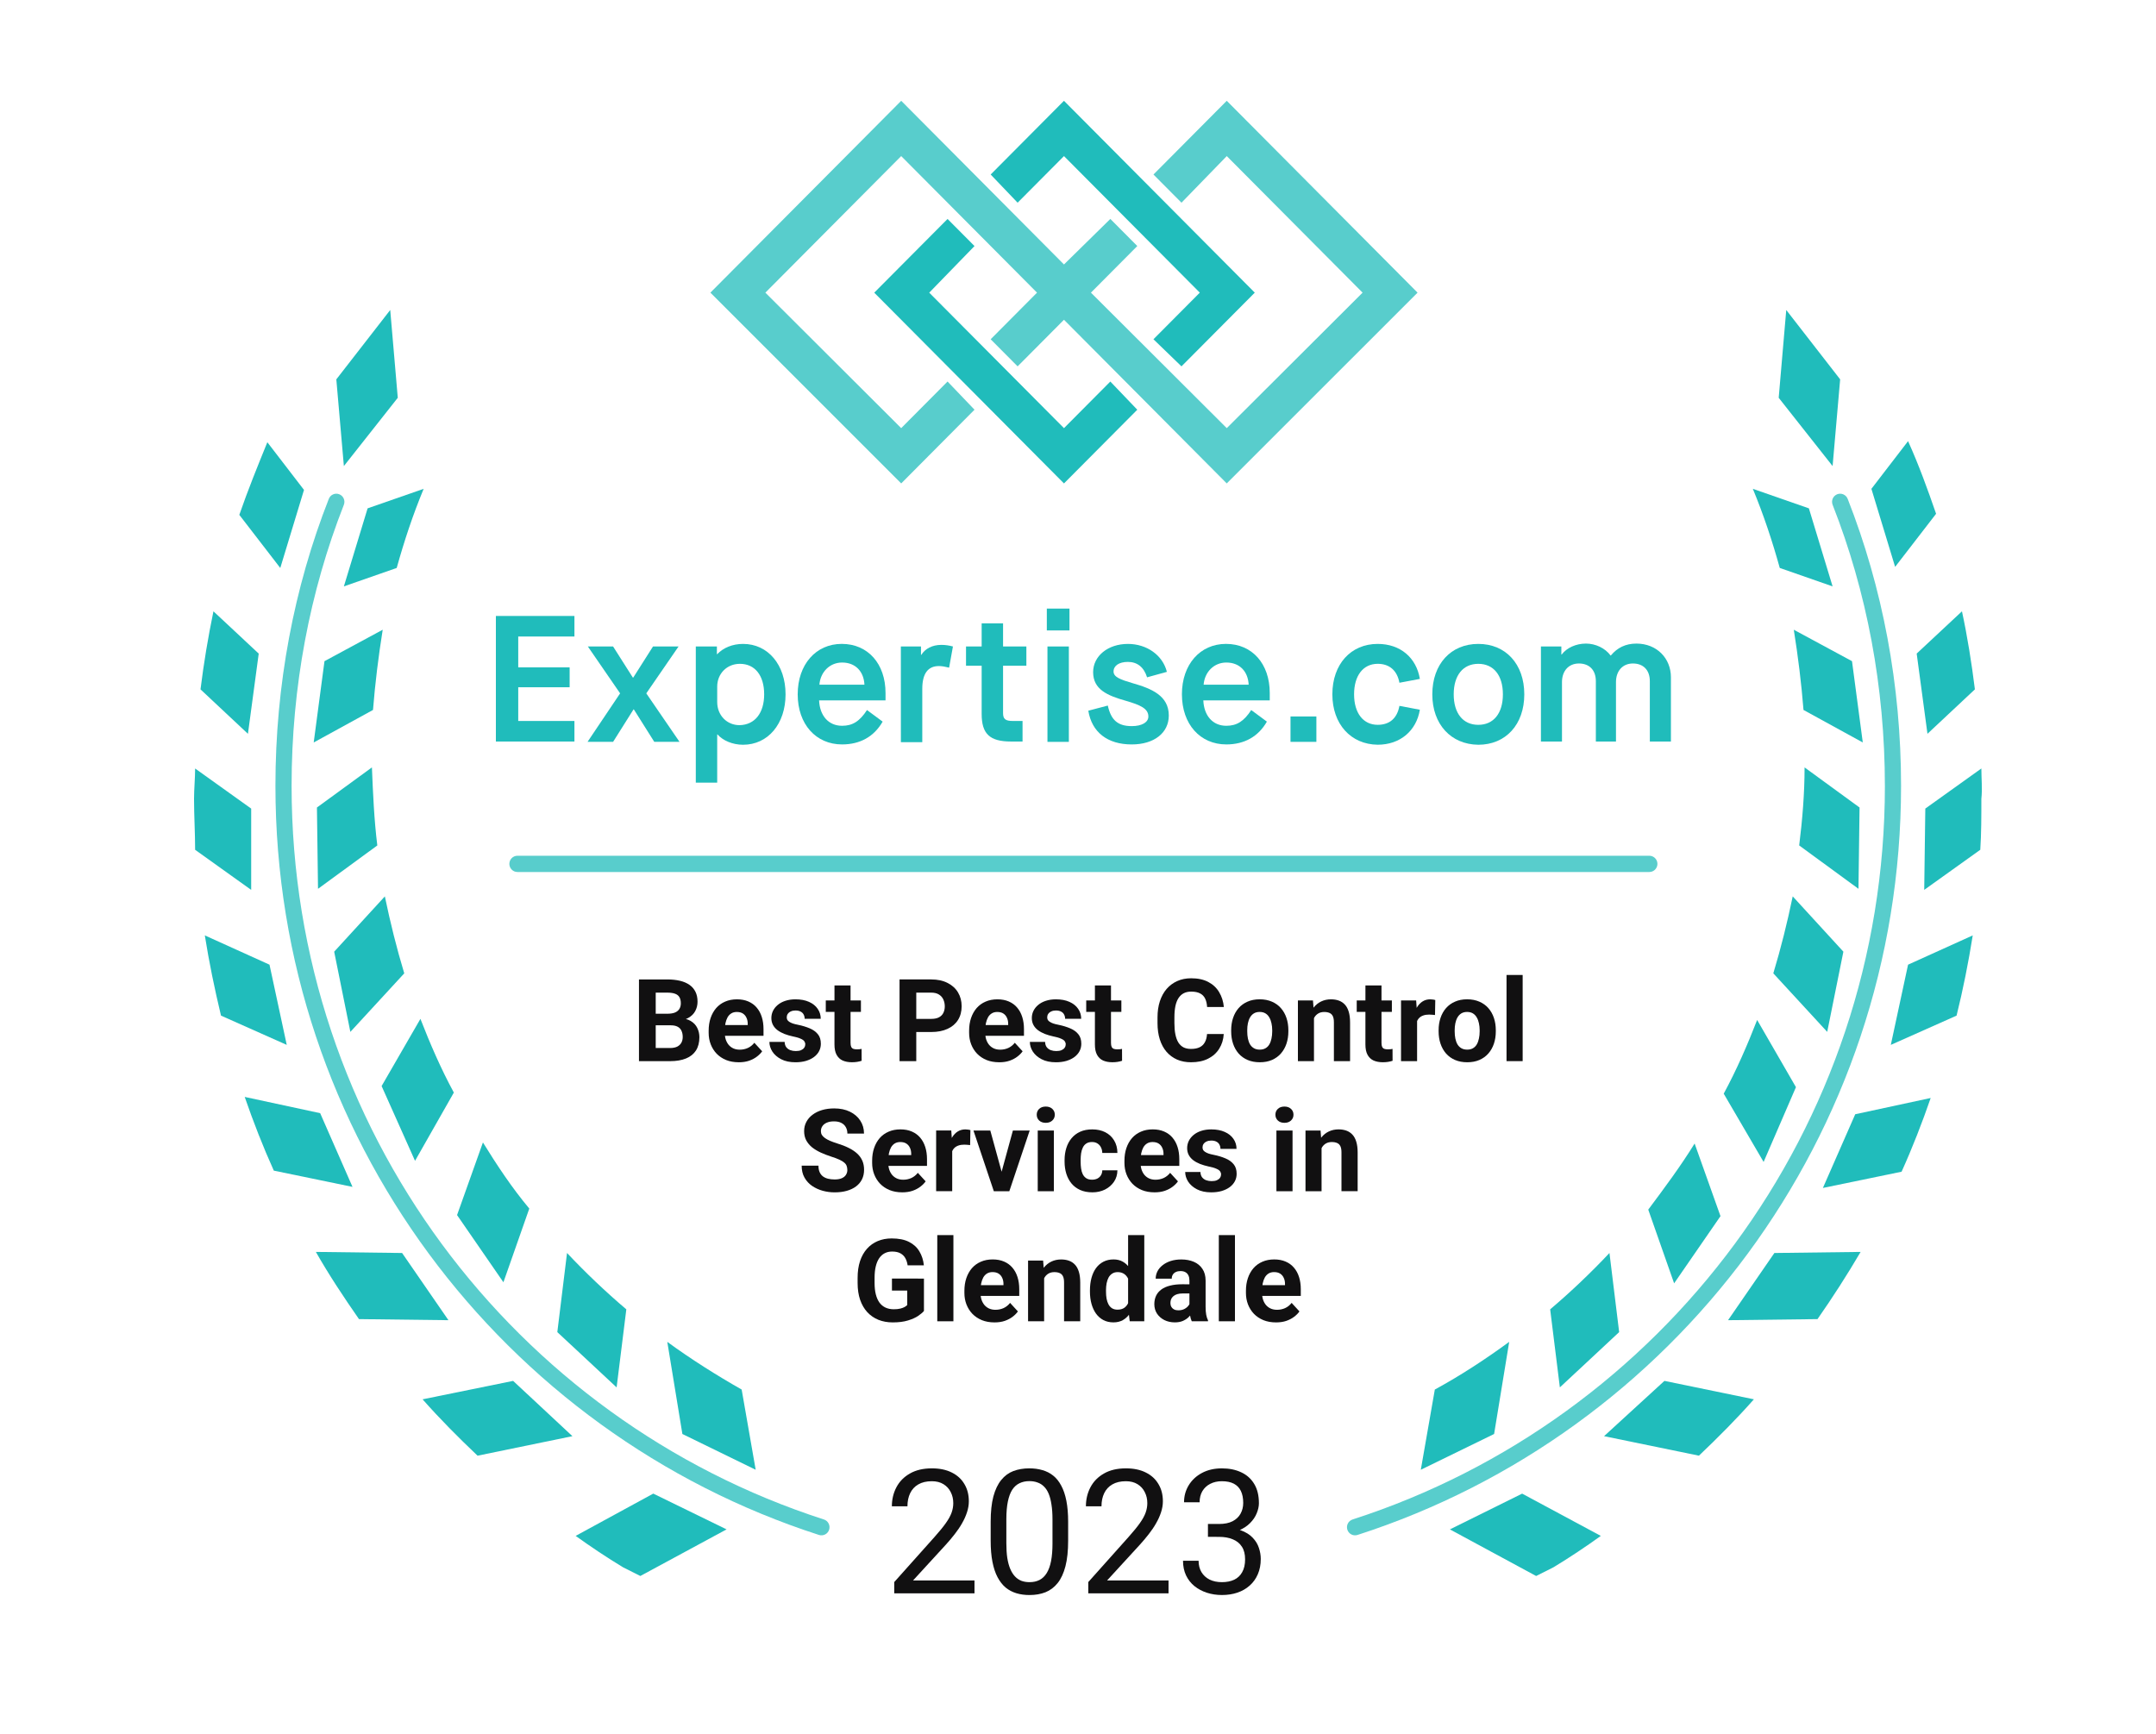 <?xml version="1.0" encoding="UTF-8"?>
<svg xmlns="http://www.w3.org/2000/svg" fill="none" height="107" viewBox="0 0 133 107" width="133">
  <g fill="#20bcbb">
    <path d="m101.745 52.798c.275 0 .499.225.499.502 0 .277-.224.501-.499.501h-69.825c-.276 0-.499-.225-.499-.501 0-.277.223-.502.499-.502z" opacity=".75"></path>
    <path d="m16.991 48.484c0-6.214 1.142-12.229 3.293-17.706.101-.258.391-.384.647-.282.256.102.382.393.281.651-2.104 5.357-3.224 11.246-3.224 17.337 0 21.175 13.752 39.11 32.837 45.265.262.085.407.367.323.631-.084.264-.365.409-.627.324-19.485-6.284-33.53-24.596-33.53-46.22z" opacity=".75"></path>
    <path d="m116.275 48.484c0-6.091-1.119-11.98-3.223-17.337-.102-.258.024-.549.28-.651.257-.102.546.025.648.282 2.151 5.477 3.293 11.492 3.293 17.706 0 21.624-14.045 39.936-33.53 46.22-.262.085-.543-.06-.627-.324-.084-.264.06-.546.323-.631 19.085-6.155 32.837-24.089 32.837-45.265z" opacity=".75"></path>
    <path d="m24.538 24.543-.466-5.417-3.325 4.28.466 5.35z"></path>
    <path d="m18.753 30.227-2.261-2.942c-.599 1.471-1.197 2.942-1.729 4.481l2.527 3.277z"></path>
    <path d="m21.213 36.179 3.259-1.137c.466-1.672.998-3.277 1.663-4.882l-3.458 1.204z"></path>
    <path d="m15.96 40.326-2.793-2.608c-.333 1.605-.599 3.21-.798 4.815l2.926 2.742z"></path>
    <path d="m23.608 38.854-3.591 1.939-.665 5.016 3.658-2.006c.133-1.672.333-3.277.599-4.949z"></path>
    <path d="m15.495 49.889-3.458-2.474c0 .602-.067 1.271-.067 1.873 0 1.07.067 2.073.067 3.143l3.458 2.474z"></path>
    <path d="m19.551 49.822.067 5.016 3.658-2.675c-.2-1.605-.266-3.21-.333-4.815z"></path>
    <path d="m16.625 59.519-3.99-1.806c.266 1.672.599 3.277.998 4.949l4.056 1.806z"></path>
    <path d="m24.938 60.054c-.466-1.538-.865-3.143-1.197-4.748l-3.126 3.411.998 4.949z"></path>
    <path d="m19.75 68.681-4.655-1.003c.532 1.538 1.131 3.076 1.796 4.548l4.854 1.003z"></path>
    <path d="m27.997 67.41c-.798-1.471-1.463-3.009-2.062-4.548l-2.394 4.146 2.062 4.614z"></path>
    <path d="m24.805 77.308-5.32-.067c.798 1.404 1.729 2.809 2.66 4.146l5.519.067z"></path>
    <path d="m32.651 74.566c-1.064-1.271-1.995-2.675-2.86-4.079l-1.596 4.481 2.86 4.146z"></path>
    <path d="m26.068 86.336c1.064 1.204 2.195 2.341 3.392 3.478l5.852-1.204-3.658-3.411z"></path>
    <path d="m38.637 80.785c-1.264-1.07-2.527-2.274-3.658-3.478l-.599 4.882 3.658 3.411z"></path>
    <path d="m35.511 94.762c.931.669 1.929 1.337 2.926 1.939l1.064.535 5.32-2.876-4.522-2.207z"></path>
    <path d="m41.164 82.791.931 5.684 4.522 2.207-.865-4.949c-1.53-.869-3.126-1.873-4.588-2.942z"></path>
    <path d="m113.516 23.406-3.325-4.28-.466 5.417 3.325 4.213z"></path>
    <path d="m119.434 31.699c-.532-1.538-1.064-3.009-1.729-4.481l-2.261 2.942 1.463 4.815z"></path>
    <path d="m113.05 36.179-1.463-4.815-3.458-1.204c.665 1.605 1.197 3.21 1.662 4.882z"></path>
    <path d="m118.902 45.274 2.926-2.742c-.199-1.605-.465-3.277-.798-4.815l-2.793 2.608z"></path>
    <path d="m111.255 43.803 3.657 2.006-.665-5.016-3.591-1.939c.266 1.672.466 3.277.599 4.949z"></path>
    <path d="m122.227 47.414-3.458 2.474-.067 5.016 3.458-2.474c.067-1.003.067-2.073.067-3.143.066-.602 0-1.271 0-1.873z"></path>
    <path d="m114.713 49.822-3.392-2.474c0 1.605-.133 3.21-.332 4.815l3.657 2.675z"></path>
    <path d="m116.641 64.468 4.057-1.806c.399-1.605.731-3.277.997-4.949l-3.99 1.806z"></path>
    <path d="m109.393 60.054 3.325 3.611.997-4.949-3.125-3.411c-.333 1.605-.732 3.21-1.197 4.748z"></path>
    <path d="m112.451 73.295 4.855-1.003c.665-1.471 1.263-3.009 1.795-4.548l-4.655 1.003z"></path>
    <path d="m110.789 67.076-2.394-4.146c-.598 1.538-1.264 3.076-2.062 4.548l2.461 4.213z"></path>
    <path d="m106.6 81.454 5.519-.067c.931-1.337 1.796-2.675 2.66-4.146l-5.32.067z"></path>
    <path d="m106.134 75.034-1.596-4.481c-.865 1.404-1.862 2.742-2.86 4.079l1.596 4.548z"></path>
    <path d="m98.952 88.609 5.852 1.204c1.197-1.137 2.327-2.274 3.391-3.478l-5.519-1.137z"></path>
    <path d="m96.225 85.6 3.658-3.411-.598-4.882c-1.131 1.204-2.394 2.408-3.658 3.478z"></path>
    <path d="m89.442 94.361 5.32 2.876 1.064-.535c.998-.602 1.995-1.271 2.926-1.939l-4.854-2.608z"></path>
    <path d="m93.1 82.791c-1.463 1.07-2.993 2.073-4.588 2.942l-.865 4.949 4.522-2.207z"></path>
    <path d="m65.635 9.63 8.379 8.426-2.86 2.876 1.729 1.672 4.522-4.548-11.771-11.837-4.522 4.548 1.663 1.739z"></path>
    <path d="m71.155 10.767 1.729 1.739 2.793-2.876 8.379 8.426-8.379 8.359-8.379-8.359 2.86-2.876-1.663-1.672-2.86 2.809-10.041-10.098-11.771 11.837 11.771 11.77 4.522-4.548-1.663-1.739-2.86 2.876-8.379-8.359 8.379-8.426 8.379 8.426-2.86 2.876 1.663 1.672 2.86-2.876 10.041 10.098 11.771-11.77-11.771-11.837z" opacity=".75"></path>
    <path d="m65.635 26.416-8.312-8.359 2.793-2.876-1.663-1.672-4.522 4.548 11.704 11.77 4.522-4.548-1.663-1.739z"></path>
    <path d="m30.59 38.004h4.846v1.268h-3.467v1.903h3.171v1.228h-3.171v2.08h3.467v1.268h-4.846"></path>
    <path d="m38.254 42.779-1.99-2.892h1.557l1.221 1.922h.02l1.221-1.922h1.576l-1.99 2.892 2.05 2.992h-1.557l-1.261-2.002h-.02l-1.26 2.002h-1.576"></path>
    <path d="m47.14 42.839c0-1.169-.572-1.882-1.498-1.882-.808 0-1.399.615-1.399 1.407v.95c0 .813.591 1.427 1.379 1.427.946-.02 1.518-.753 1.518-1.902zm-4.217-2.952h1.301v.475h.019c.375-.396.946-.634 1.596-.634 1.537 0 2.621 1.288 2.621 3.111s-1.084 3.111-2.621 3.111c-.65 0-1.242-.258-1.576-.634h-.02v2.972h-1.32"></path>
    <path d="m53.326 42.244c-.039-.813-.552-1.367-1.379-1.367-.768 0-1.34.595-1.399 1.367zm-4.117.594c0-1.843 1.123-3.111 2.718-3.111 1.616 0 2.7 1.228 2.7 3.032v.455h-4.098c.039.932.571 1.566 1.418 1.566.65 0 1.084-.278 1.537-.971l.965.714c-.532.931-1.398 1.407-2.502 1.407-1.615 0-2.738-1.248-2.738-3.091z"></path>
    <path d="m55.572 39.887h1.242v.515h.02c.236-.376.669-.614 1.241-.614.256 0 .492.04.71.099l-.236 1.307c-.236-.06-.433-.099-.63-.099-.67 0-1.025.456-1.025 1.407v3.289h-1.32"></path>
    <path d="m61.877 41.075v2.913c0 .376.138.495.611.495h.591v1.268h-.71c-1.32 0-1.812-.475-1.812-1.704v-2.972h-.965v-1.189h.965v-1.427h1.32v1.427h1.438v1.189"></path>
    <path d="m64.616 39.887h1.32v5.885h-1.32zm-.039-2.338h1.398v1.348h-1.398z"></path>
    <path d="m67.138 43.849 1.201-.317c.197.892.611 1.268 1.478 1.268.63 0 1.024-.238 1.024-.594 0-.495-.511-.714-1.398-.971-1.123-.317-2.01-.694-2.01-1.764 0-.991.906-1.743 2.147-1.743 1.162 0 2.147.694 2.403 1.724l-1.222.337c-.197-.634-.611-.951-1.182-.951-.552 0-.886.238-.886.594 0 .337.414.495 1.162.714 1.182.337 2.246.773 2.246 2.001 0 1.07-.906 1.783-2.286 1.783-1.497 0-2.462-.752-2.679-2.08z"></path>
    <path d="m77.028 42.244c-.039-.813-.551-1.367-1.379-1.367-.768 0-1.34.595-1.399 1.367zm-4.118.594c0-1.843 1.123-3.111 2.719-3.111 1.617 0 2.7 1.228 2.7 3.032v.455h-4.098c.039.932.571 1.566 1.418 1.566.65 0 1.084-.278 1.538-.971l.965.714c-.532.931-1.399 1.407-2.502 1.407-1.615 0-2.739-1.248-2.739-3.091z"></path>
    <path d="m79.609 45.771h1.596v-1.566h-1.596z"></path>
    <path d="m82.191 42.839c0-1.862 1.142-3.111 2.797-3.111 1.4 0 2.385.852 2.601 2.159l-1.261.238c-.138-.752-.611-1.169-1.34-1.169-.886 0-1.457.714-1.457 1.882s.571 1.882 1.457 1.882c.749 0 1.202-.416 1.34-1.169l1.261.238c-.216 1.307-1.222 2.159-2.601 2.159-1.655-.019-2.797-1.268-2.797-3.111z"></path>
    <path d="m92.711 42.839c0-1.169-.571-1.882-1.517-1.882-.946 0-1.517.714-1.517 1.882s.571 1.882 1.517 1.882c.946 0 1.517-.714 1.517-1.882zm-4.354 0c0-1.862 1.143-3.111 2.837-3.111 1.695 0 2.837 1.248 2.837 3.111s-1.142 3.111-2.837 3.111c-1.694-.019-2.837-1.268-2.837-3.111z"></path>
    <path d="m95.076 39.887h1.241v.495h.021c.315-.416.886-.674 1.496-.674.591 0 1.182.278 1.518.733h.02c.394-.475.906-.733 1.576-.733 1.261 0 2.128.912 2.128 2.08v3.963h-1.301v-3.725c0-.694-.413-1.09-1.044-1.09-.63 0-1.044.456-1.044 1.149v3.666h-1.242v-3.725c0-.694-.414-1.09-1.044-1.09s-1.045.456-1.045 1.149v3.666h-1.299v-5.864"></path>
  </g>
  <path d="m93.93 60.154v5.316h-.995v-5.316z" fill="#111011"></path>
  <path d="m88.746 63.636v-.073c0-.275.039-.527.117-.758.078-.233.192-.435.341-.606.149-.171.333-.303.551-.398.218-.097.468-.145.75-.145s.533.049.754.145c.22.095.405.227.554.398.151.171.266.373.344.606.078.231.117.483.117.758v.073c0 .272-.039.525-.117.758-.078.231-.193.433-.344.606-.149.171-.333.303-.551.398s-.468.142-.75.142-.533-.047-.754-.142c-.218-.095-.403-.227-.554-.398-.149-.173-.263-.375-.341-.606-.078-.233-.117-.486-.117-.758zm.991-.073v.073c0 .157.014.303.041.44.028.136.071.256.131.36.062.102.142.181.241.239s.219.086.361.086c.138 0 .256-.029.354-.086s.178-.137.237-.239c.06-.104.103-.224.131-.36.03-.136.045-.283.045-.44v-.073c0-.152-.015-.295-.045-.429-.028-.136-.072-.256-.134-.36-.06-.106-.139-.189-.237-.249-.099-.06-.218-.09-.358-.09s-.259.03-.358.09c-.096.06-.175.143-.237.249-.06.104-.103.224-.131.36-.028.134-.041.277-.041.429z" fill="#111011"></path>
  <path d="m87.418 62.542v2.928h-.991v-3.745h.933zm1.122-.841-.017.924c-.048-.007-.107-.013-.176-.017-.067-.007-.127-.01-.182-.01-.14 0-.262.018-.365.055-.101.035-.186.086-.255.156-.067.069-.117.153-.151.253-.032.099-.05.212-.055.339l-.2-.062c0-.242.024-.465.072-.668.048-.205.118-.384.21-.536.094-.152.209-.27.344-.353.135-.083.29-.125.465-.125.055 0 .111.005.169.014.057.007.104.017.141.031z" fill="#111011"></path>
  <path d="m85.862 61.725v.706h-2.168v-.706zm-1.631-.924h.991v3.541c0 .108.014.192.041.249.03.058.073.098.131.121.057.021.13.031.217.031.062 0 .117-.002.165-.007.051-.007.093-.014.127-.021l.003.734c-.085.028-.177.05-.275.066-.099.016-.208.024-.327.024-.218 0-.408-.036-.571-.107-.161-.074-.284-.192-.372-.353s-.131-.374-.131-.637z" fill="#111011"></path>
  <path d="m81.057 62.525v2.946h-.991v-3.745h.929zm-.145.942h-.268c0-.277.035-.526.107-.748.071-.224.171-.414.299-.571.129-.159.281-.28.458-.363.179-.085.379-.128.599-.128.174 0 .334.025.478.076s.269.132.372.242c.106.111.186.257.241.44.057.182.086.405.086.668v2.388h-.998v-2.392c0-.166-.023-.295-.069-.388s-.114-.157-.203-.194c-.087-.039-.195-.059-.324-.059-.133 0-.249.026-.348.08-.096.053-.177.127-.241.222-.062.092-.109.201-.141.325s-.048.258-.048.402z" fill="#111011"></path>
  <path d="m75.949 63.636v-.073c0-.275.039-.527.117-.758.078-.233.192-.435.341-.606.149-.171.333-.303.551-.398.218-.097.468-.145.75-.145.282 0 .533.049.754.145.22.095.405.227.554.398.151.171.266.373.344.606.078.231.117.483.117.758v.073c0 .272-.039.525-.117.758-.078.231-.193.433-.344.606-.149.171-.333.303-.551.398s-.468.142-.75.142c-.282 0-.533-.047-.754-.142-.218-.095-.403-.227-.554-.398-.149-.173-.263-.375-.341-.606-.078-.233-.117-.486-.117-.758zm.991-.073v.073c0 .157.014.303.041.44.028.136.071.256.131.36.062.102.142.181.241.239.099.058.219.086.361.086.138 0 .256-.029.354-.086.099-.058.178-.137.237-.239.06-.104.103-.224.131-.36.03-.136.045-.283.045-.44v-.073c0-.152-.015-.295-.045-.429-.028-.136-.072-.256-.134-.36-.06-.106-.139-.189-.237-.249-.099-.06-.218-.09-.358-.09s-.259.03-.358.09c-.096.06-.175.143-.237.249-.06.104-.103.224-.131.36-.028.134-.041.277-.041.429z" fill="#111011"></path>
  <path d="m74.462 63.799h1.029c-.021.339-.114.64-.279.903-.163.263-.391.468-.685.616-.291.148-.642.222-1.053.222-.321 0-.609-.055-.864-.166-.255-.113-.473-.275-.654-.485-.179-.21-.316-.464-.41-.761-.094-.298-.141-.631-.141-1v-.35c0-.369.048-.703.144-1.0.099-.3.239-.555.42-.765.184-.21.403-.372.657-.485.255-.113.539-.17.854-.17.418 0 .77.076 1.057.228.289.152.513.362.671.63.161.268.257.572.289.914h-1.033c-.011-.203-.052-.375-.12-.516-.069-.143-.173-.25-.313-.322-.138-.074-.321-.111-.551-.111-.172 0-.322.032-.451.097s-.236.163-.324.294-.153.298-.196.498c-.041.199-.062.431-.062.699v.356c0 .261.019.49.059.689.039.196.099.362.179.498.083.134.188.235.317.305.131.067.288.1.471.1.216 0 .394-.035.533-.104.14-.069.247-.172.32-.308.076-.136.12-.306.134-.509z" fill="#111011"></path>
  <path d="m69.175 61.725v.706h-2.168v-.706zm-1.631-.924h.991v3.541c0 .108.014.192.041.249.03.058.073.098.131.121.057.021.13.031.217.031.062 0 .117-.002.165-.007.051-.007.093-.014.127-.021l.003.734c-.085.028-.177.05-.275.066-.099.016-.208.024-.327.024-.218 0-.408-.036-.571-.107-.161-.074-.284-.192-.372-.353s-.131-.374-.131-.637z" fill="#111011"></path>
  <path d="m65.744 64.436c0-.072-.021-.136-.062-.194-.041-.058-.118-.111-.231-.159-.11-.051-.27-.097-.478-.138-.188-.042-.364-.093-.527-.156-.161-.065-.301-.142-.42-.232-.117-.09-.209-.196-.275-.318-.067-.125-.1-.267-.1-.426 0-.157.033-.305.1-.443.069-.139.166-.261.293-.367.129-.108.284-.193.468-.253.186-.062.395-.093.626-.093.324 0 .601.052.833.156.234.104.413.247.537.429.126.18.189.385.189.616h-.991c0-.097-.021-.183-.062-.26-.039-.078-.101-.14-.186-.183-.083-.046-.191-.069-.324-.069-.11 0-.205.02-.286.059-.08.037-.142.088-.186.152-.041.062-.062.132-.062.208 0 .058.011.11.034.156.025.044.065.084.12.121.055.037.126.071.213.104.089.03.2.058.33.083.268.055.508.128.719.218.211.088.379.208.502.36.124.15.186.347.186.592 0 .166-.037.318-.11.457-.073.138-.179.26-.317.363-.138.102-.303.181-.496.239-.191.055-.405.083-.644.083-.346 0-.64-.062-.881-.187-.239-.125-.42-.283-.544-.474-.122-.194-.182-.392-.182-.595h.94c.005.136.039.246.103.329.067.083.15.143.251.18.103.037.215.055.334.055.129 0 .235-.017.32-.052.085-.037.149-.085.193-.145.046-.062.069-.134.069-.215z" fill="#111011"></path>
  <path d="m61.638 65.54c-.289 0-.548-.046-.778-.138-.23-.095-.424-.225-.585-.391-.158-.166-.28-.359-.365-.578-.085-.222-.127-.457-.127-.706v-.138c0-.284.04-.543.12-.779.08-.235.195-.44.344-.613.151-.173.335-.306.551-.398.216-.095.459-.142.73-.142.264 0 .498.044.702.132.204.088.375.212.513.374.14.162.245.355.317.582.071.224.107.473.107.748v.415h-2.96v-.665h1.986v-.076c0-.139-.025-.262-.076-.37-.048-.111-.122-.198-.22-.263-.099-.065-.225-.097-.379-.097-.131 0-.243.029-.337.087s-.171.138-.231.242c-.057.104-.101.226-.131.367-.028.138-.041.291-.041.457v.138c0 .15.021.288.062.415.044.127.104.236.182.329.08.092.177.164.289.215.115.051.244.076.389.076.179 0 .345-.035.499-.104.156-.071.29-.179.403-.322l.482.526c-.078.113-.185.222-.32.325-.133.104-.294.189-.482.256-.188.065-.403.097-.644.097z" fill="#111011"></path>
  <path d="m57.442 63.674h-1.277v-.81h1.277c.197 0 .358-.032.482-.097.124-.067.214-.159.272-.277.057-.118.086-.25.086-.398 0-.15-.029-.29-.086-.419s-.148-.233-.272-.311c-.124-.079-.284-.118-.482-.118h-.919v4.226h-1.032v-5.04h1.952c.392 0 .729.071 1.008.215.282.141.498.336.647.585.149.249.224.534.224.855 0 .325-.075.607-.224.845-.149.238-.365.421-.647.55-.28.129-.616.194-1.008.194z" fill="#111011"></path>
  <path d="m53.109 61.725v.706h-2.168v-.706zm-1.631-.924h.991v3.541c0 .108.014.192.041.249.03.058.073.098.131.121.057.021.13.031.217.031.062 0 .117-.002.165-.007.051-.007.093-.014.127-.021l.003.734c-.085.028-.177.05-.275.066-.099.016-.208.024-.327.024-.218 0-.408-.036-.571-.107-.161-.074-.284-.192-.372-.353s-.131-.374-.131-.637z" fill="#111011"></path>
  <path d="m49.677 64.436c0-.072-.021-.136-.062-.194-.041-.058-.118-.111-.231-.159-.11-.051-.27-.097-.478-.138-.188-.042-.364-.093-.527-.156-.161-.065-.301-.142-.42-.232-.117-.09-.209-.196-.275-.318-.067-.125-.1-.267-.1-.426 0-.157.033-.305.1-.443.069-.139.166-.261.293-.367.129-.108.284-.193.468-.253.186-.062.395-.093.626-.093.324 0 .601.052.833.156.234.104.413.247.537.429.126.18.189.385.189.616h-.991c0-.097-.021-.183-.062-.26-.039-.078-.101-.14-.186-.183-.083-.046-.19-.069-.324-.069-.11 0-.205.02-.286.059-.08.037-.142.088-.186.152-.041.062-.062.132-.062.208 0 .058.011.11.034.156.025.044.065.084.12.121.055.037.126.071.213.104.089.03.2.058.33.083.268.055.508.128.719.218.211.088.379.208.502.36.124.15.186.347.186.592 0 .166-.037.318-.11.457-.073.138-.179.26-.317.363-.138.102-.303.181-.496.239-.191.055-.405.083-.644.083-.346 0-.64-.062-.881-.187-.239-.125-.42-.283-.544-.474-.122-.194-.182-.392-.182-.595h.94c.005.136.039.246.103.329.067.083.15.143.251.18.103.037.215.055.334.055.129 0 .235-.017.32-.052.085-.037.149-.085.193-.145.046-.062.069-.134.069-.215z" fill="#111011"></path>
  <path d="m45.571 65.54c-.289 0-.548-.046-.778-.138-.229-.095-.424-.225-.585-.391-.158-.166-.28-.359-.365-.578-.085-.222-.127-.457-.127-.706v-.138c0-.284.04-.543.12-.779.08-.235.195-.44.344-.613.151-.173.335-.306.551-.398.216-.095.459-.142.73-.142.264 0 .498.044.702.132s.375.212.513.374c.14.162.246.355.317.582.071.224.107.473.107.748v.415h-2.96v-.665h1.986v-.076c0-.139-.025-.262-.076-.37-.048-.111-.122-.198-.22-.263-.099-.065-.225-.097-.379-.097-.131 0-.243.029-.337.087-.094.058-.171.138-.231.242-.057.104-.101.226-.131.367-.028.138-.041.291-.041.457v.138c0 .15.021.288.062.415.044.127.104.236.182.329.08.092.177.164.289.215.115.051.244.076.389.076.179 0 .345-.035.499-.104.156-.071.29-.179.403-.322l.482.526c-.078.113-.185.222-.32.325-.133.104-.294.189-.482.256-.188.065-.403.097-.644.097z" fill="#111011"></path>
  <path d="m41.379 63.259h-1.287l-.007-.713h1.081c.191 0 .346-.024.468-.073.122-.051.212-.123.272-.218.062-.097.093-.215.093-.353 0-.157-.03-.284-.089-.381-.057-.097-.148-.167-.272-.211-.122-.044-.279-.066-.472-.066h-.716v4.226h-1.033v-5.04h1.748c.291 0 .552.028.781.083.232.055.428.14.589.253s.283.256.368.429c.085.171.127.374.127.609 0 .208-.047.399-.141.575-.092.175-.237.318-.437.429-.197.111-.456.172-.774.183zm-.045 2.212h-1.525l.403-.81h1.122c.181 0 .329-.029.444-.086.115-.06.2-.141.255-.242.055-.102.083-.218.083-.35 0-.148-.025-.276-.076-.384-.048-.108-.126-.192-.234-.249-.108-.06-.25-.09-.427-.09h-.995l.007-.713h1.239l.237.28c.305-.005.551.05.737.163.188.111.325.255.41.433.087.178.131.368.131.571 0 .323-.07.595-.21.817-.14.219-.345.384-.616.495-.269.111-.597.166-.984.166z" fill="#111011"></path>
  <path d="m81.525 70.55v2.946h-.991v-3.745h.929zm-.145.941h-.269c0-.277.036-.526.107-.748.071-.224.171-.414.299-.571.129-.159.281-.28.458-.363.179-.085.379-.128.599-.128.174 0 .334.025.478.076.144.051.268.132.372.242.105.111.186.257.241.44.057.182.086.405.086.668v2.388h-.998v-2.392c0-.166-.023-.295-.069-.388s-.114-.157-.203-.194c-.087-.039-.195-.059-.324-.059-.133 0-.249.027-.348.08-.096.053-.177.127-.241.222-.062.092-.109.201-.141.325s-.048.259-.048.402z" fill="#111011"></path>
  <path d="m79.735 69.751v3.745h-.995v-3.745zm-1.057-.976c0-.145.05-.265.151-.36s.236-.142.406-.142c.168 0 .302.047.403.142.103.095.155.215.155.36s-.052.265-.155.36c-.101.095-.235.142-.403.142-.17 0-.305-.047-.406-.142s-.151-.215-.151-.36z" fill="#111011"></path>
  <path d="m75.326 72.461c0-.071-.021-.136-.062-.194s-.118-.111-.231-.159c-.11-.051-.27-.097-.478-.138-.188-.042-.364-.093-.527-.156-.161-.065-.301-.142-.42-.232-.117-.09-.209-.196-.275-.318-.067-.125-.1-.267-.1-.426 0-.157.033-.304.1-.443.069-.138.166-.261.293-.367.129-.108.284-.193.468-.253.186-.062.395-.093.626-.093.324 0 .601.052.833.156.234.104.413.247.537.429.126.18.189.385.189.616h-.991c0-.097-.021-.183-.062-.26-.039-.078-.101-.14-.186-.183-.083-.046-.191-.069-.324-.069-.11 0-.205.02-.286.059-.08.037-.142.088-.186.152-.041.062-.062.132-.062.208 0 .058.011.11.035.156.025.044.065.084.12.121.055.037.126.071.213.104.089.03.2.058.33.083.269.055.508.128.719.218.211.088.379.208.502.36.124.15.186.347.186.592 0 .166-.037.319-.11.457-.073.139-.179.26-.317.363-.138.102-.303.181-.496.239-.191.055-.405.083-.644.083-.346 0-.64-.062-.881-.187-.239-.125-.42-.283-.544-.474-.122-.194-.182-.392-.182-.595h.94c.005.136.039.246.103.329.067.083.15.143.251.18.103.037.215.055.334.055.129 0 .235-.017.32-.052.085-.037.149-.085.193-.145.046-.062.069-.134.069-.215z" fill="#111011"></path>
  <path d="m71.22 73.565c-.289 0-.548-.046-.778-.139-.23-.095-.424-.225-.585-.391-.158-.166-.28-.359-.365-.578-.085-.222-.127-.457-.127-.706v-.138c0-.284.04-.543.12-.779s.195-.44.344-.613c.151-.173.335-.306.551-.398.216-.095.459-.142.73-.142.264 0 .498.044.702.132.204.088.375.212.513.374.14.162.245.355.317.582.071.224.107.473.107.748v.415h-2.96v-.664h1.986v-.076c0-.138-.025-.262-.076-.37-.048-.111-.122-.198-.22-.263-.099-.065-.225-.097-.379-.097-.131 0-.243.029-.337.086-.094.058-.171.139-.231.242-.057.104-.101.226-.131.367-.028.138-.041.291-.041.457v.138c0 .15.021.288.062.415.044.127.104.236.182.329.08.092.177.164.289.215.115.051.244.076.389.076.179 0 .345-.035.499-.104.156-.071.29-.179.403-.322l.482.526c-.078.113-.185.222-.32.325-.133.104-.294.189-.482.256-.188.065-.403.097-.644.097z" fill="#111011"></path>
  <path d="m67.368 72.786c.122 0 .229-.023.324-.069.094-.048.168-.115.22-.201.055-.088.084-.19.086-.308h.933c-.002.263-.072.497-.21.703-.138.203-.322.363-.554.481-.232.115-.491.173-.778.173-.289 0-.541-.049-.757-.145-.213-.097-.391-.231-.533-.402-.142-.173-.249-.374-.32-.602-.071-.231-.107-.478-.107-.741v-.1c0-.265.036-.512.107-.741.071-.231.178-.431.32-.602.142-.173.32-.308.533-.405.213-.097.464-.145.75-.145.305 0 .573.059.802.176.232.118.413.286.544.505.133.217.201.474.203.772h-.933c-.002-.125-.029-.238-.079-.339-.048-.102-.119-.182-.213-.242-.092-.062-.205-.093-.341-.093-.144 0-.263.031-.354.093-.092.06-.163.143-.213.249-.051.104-.086.223-.107.357-.018.132-.028.27-.028.415v.1c0 .145.009.285.028.419.018.134.053.253.103.356.053.104.125.186.217.246s.211.09.358.09z" fill="#111011"></path>
  <path d="m65.011 69.751v3.745h-.995v-3.745zm-1.057-.976c0-.145.051-.265.151-.36.101-.095.236-.142.406-.142.168 0 .302.047.403.142.103.095.155.215.155.36s-.052.265-.155.36c-.101.095-.235.142-.403.142-.17 0-.305-.047-.406-.142-.101-.095-.151-.215-.151-.36z" fill="#111011"></path>
  <path d="m61.658 72.769.826-3.018h1.036l-1.256 3.745h-.626zm-.568-3.018.83 3.022.017.723h-.63l-1.256-3.745z" fill="#111011"></path>
  <path d="m58.74 70.567v2.928h-.991v-3.745h.933zm1.122-.841-.017.924c-.048-.007-.107-.013-.175-.017-.067-.007-.127-.01-.182-.01-.14 0-.262.018-.365.055-.101.035-.186.087-.255.156-.067.069-.117.153-.151.253-.032.099-.051.212-.055.339l-.2-.062c0-.242.024-.465.072-.668.048-.205.118-.384.21-.536.094-.152.209-.27.344-.353s.29-.125.465-.125c.055 0 .111.005.169.014.057.007.104.017.141.031z" fill="#111011"></path>
  <path d="m55.656 73.565c-.289 0-.548-.046-.778-.139-.23-.095-.424-.225-.585-.391-.158-.166-.28-.359-.365-.578-.085-.222-.127-.457-.127-.706v-.138c0-.284.04-.543.12-.779s.195-.44.344-.613c.151-.173.335-.306.551-.398.216-.095.459-.142.73-.142.264 0 .498.044.702.132s.375.212.513.374c.14.162.245.355.317.582.071.224.107.473.107.748v.415h-2.96v-.664h1.986v-.076c0-.138-.025-.262-.076-.37-.048-.111-.122-.198-.22-.263-.099-.065-.225-.097-.379-.097-.131 0-.243.029-.337.086-.094.058-.171.139-.231.242-.057.104-.101.226-.131.367-.028.138-.041.291-.041.457v.138c0 .15.021.288.062.415.044.127.104.236.182.329.08.092.177.164.289.215.115.051.244.076.389.076.179 0 .345-.035.499-.104.156-.071.29-.179.403-.322l.482.526c-.078.113-.185.222-.32.325-.133.104-.294.189-.482.256-.188.065-.403.097-.644.097z" fill="#111011"></path>
  <path d="m52.269 72.177c0-.09-.014-.171-.041-.242-.025-.074-.073-.141-.145-.201-.071-.062-.171-.123-.299-.183-.129-.06-.295-.122-.499-.187-.227-.074-.443-.157-.647-.249-.202-.092-.381-.2-.537-.322-.154-.125-.275-.269-.365-.433-.087-.164-.131-.354-.131-.571 0-.21.046-.4.138-.571.092-.173.22-.321.386-.443.165-.125.36-.22.585-.287.227-.067.476-.1.747-.1.369 0 .692.067.967.201.275.134.489.317.64.55.154.233.231.5.231.8h-1.026c0-.148-.031-.277-.093-.388-.06-.113-.151-.202-.275-.267-.122-.065-.275-.097-.461-.097-.179 0-.328.028-.447.083-.119.053-.209.126-.269.218-.06.09-.089.192-.089.305 0 .085.021.163.062.232.044.069.108.134.193.194.085.06.189.117.313.17.124.053.267.105.43.156.273.083.513.176.719.28.209.104.383.22.523.35.14.129.245.276.317.44.071.164.107.349.107.557 0 .219-.042.415-.127.588-.085.173-.208.32-.368.44s-.352.211-.575.274-.471.093-.747.093c-.248 0-.492-.032-.733-.097-.241-.067-.46-.167-.657-.301-.195-.134-.351-.305-.468-.512s-.175-.453-.175-.737h1.036c0 .157.024.29.072.398.048.108.116.196.203.263.089.067.195.115.317.145.124.03.259.045.406.045.179 0 .326-.025.441-.076.117-.051.203-.121.258-.211.057-.09.086-.192.086-.305z" fill="#111011"></path>
  <path d="m78.715 81.59c-.289 0-.548-.046-.778-.139-.229-.095-.424-.225-.585-.391-.158-.166-.28-.359-.365-.578-.085-.222-.127-.457-.127-.706v-.139c0-.284.04-.543.12-.779s.195-.44.344-.613c.151-.173.335-.306.551-.398.216-.095.459-.142.73-.142.264 0 .498.044.702.132s.375.212.513.374c.14.162.246.355.317.582.071.224.107.473.107.748v.415h-2.96v-.664h1.986v-.076c0-.138-.025-.262-.076-.37-.048-.111-.122-.199-.22-.263-.099-.065-.225-.097-.379-.097-.131 0-.243.029-.337.086s-.171.139-.231.242c-.057.104-.101.226-.131.367-.028.139-.041.291-.041.457v.139c0 .15.021.288.062.415.044.127.104.236.182.329.08.092.177.164.289.215.115.051.244.076.389.076.179 0 .345-.035.499-.104.156-.071.29-.179.403-.322l.482.526c-.078.113-.185.222-.32.325-.133.104-.294.189-.482.256-.188.065-.403.097-.644.097z" fill="#111011"></path>
  <path d="m76.182 76.204v5.317h-.995v-5.317z" fill="#111011"></path>
  <path d="m73.374 80.676v-1.668c0-.12-.019-.223-.059-.308-.039-.088-.1-.156-.182-.204-.08-.049-.185-.073-.313-.073-.11 0-.205.02-.286.059-.08.037-.142.091-.186.163-.044.069-.065.151-.065.246h-.991c0-.159.037-.31.11-.454.073-.143.18-.269.32-.377.14-.111.306-.197.499-.26.195-.062.413-.093.654-.093.289 0 .546.049.771.145s.402.242.53.436c.131.194.196.436.196.727v1.603c0 .205.013.374.038.505.025.129.062.242.11.339v.059h-1.002c-.048-.102-.085-.229-.11-.381-.023-.155-.034-.309-.034-.464zm.131-1.436.007.564h-.554c-.131 0-.244.015-.341.045-.096.03-.176.073-.237.128-.062.053-.108.115-.138.187-.028.072-.041.15-.041.235s.019.163.059.232c.039.067.095.12.169.159.073.037.159.055.258.055.149 0 .279-.03.389-.09.11-.06.195-.134.255-.222.062-.088.094-.171.096-.249l.262.422c-.037.095-.087.193-.151.294-.062.102-.141.197-.237.287-.096.088-.212.16-.348.218-.135.055-.296.083-.482.083-.236 0-.451-.047-.644-.142-.19-.097-.342-.23-.454-.398-.11-.171-.165-.365-.165-.582 0-.196.037-.37.11-.523s.181-.28.324-.384c.144-.106.325-.186.54-.239.216-.055.466-.083.75-.083z" fill="#111011"></path>
  <path d="m69.591 80.704v-4.5h.998v5.317h-.898zm-2.354-1.011v-.073c0-.286.032-.546.096-.779.064-.235.158-.437.282-.606.124-.168.277-.299.458-.391.181-.092.388-.139.62-.139.218 0 .408.046.571.139.165.092.305.224.42.395.117.168.211.368.282.599.071.228.123.479.155.751v.159c-.032.261-.084.503-.155.727s-.165.42-.282.588c-.115.166-.255.295-.42.388-.165.092-.358.138-.578.138-.232 0-.438-.047-.62-.142-.179-.095-.331-.227-.454-.398-.122-.171-.214-.371-.279-.602-.064-.231-.096-.482-.096-.755zm.991-.073v.073c0 .155.011.299.035.433.025.134.065.253.12.356.057.102.131.181.22.239.092.055.203.083.334.083.17 0 .31-.038.42-.114.11-.079.194-.186.251-.322.06-.136.094-.293.103-.471v-.454c-.007-.145-.028-.276-.062-.391-.032-.118-.08-.218-.144-.301-.062-.083-.14-.148-.234-.194-.092-.046-.201-.069-.327-.069-.129 0-.239.03-.331.09-.092.058-.166.137-.224.239-.055.102-.096.222-.124.36-.025.136-.038.284-.038.443z" fill="#111011"></path>
  <path d="m64.411 78.575v2.946h-.991v-3.745h.929zm-.145.942h-.268c0-.277.035-.526.107-.748.071-.224.171-.414.299-.571.129-.159.281-.28.458-.363.179-.085.379-.128.599-.128.174 0 .334.025.478.076.145.051.269.132.372.242.106.111.186.257.241.44.057.182.086.405.086.668v2.388h-.998v-2.392c0-.166-.023-.295-.069-.388s-.114-.157-.203-.194c-.087-.039-.195-.059-.324-.059-.133 0-.249.026-.348.08-.096.053-.177.127-.241.222-.062.092-.109.201-.141.325-.032.125-.048.259-.048.402z" fill="#111011"></path>
  <path d="m61.347 81.59c-.289 0-.548-.046-.778-.139-.23-.095-.424-.225-.585-.391-.158-.166-.28-.359-.365-.578-.085-.222-.127-.457-.127-.706v-.139c0-.284.04-.543.12-.779.08-.235.195-.44.344-.613.151-.173.335-.306.551-.398.216-.095.459-.142.73-.142.264 0 .498.044.702.132s.375.212.513.374c.14.162.245.355.317.582.071.224.107.473.107.748v.415h-2.96v-.664h1.986v-.076c0-.138-.025-.262-.076-.37-.048-.111-.122-.199-.22-.263s-.225-.097-.379-.097c-.131 0-.243.029-.337.086s-.171.139-.231.242c-.057.104-.101.226-.131.367-.028.139-.041.291-.041.457v.139c0 .15.021.288.062.415.044.127.104.236.182.329.08.092.177.164.289.215.115.051.244.076.389.076.179 0 .345-.035.499-.104.156-.071.29-.179.403-.322l.482.526c-.078.113-.185.222-.32.325-.133.104-.294.189-.482.256-.188.065-.403.097-.644.097z" fill="#111011"></path>
  <path d="m58.814 76.204v5.317h-.995v-5.317z" fill="#111011"></path>
  <path d="m56.997 78.887v1.997c-.078.095-.199.197-.361.308-.163.108-.373.202-.63.28-.257.078-.568.118-.933.118-.324 0-.618-.053-.884-.159-.266-.108-.496-.267-.688-.474-.191-.208-.337-.462-.441-.761-.103-.302-.155-.647-.155-1.035v-.315c0-.388.049-.733.148-1.035.101-.302.244-.557.43-.765.186-.208.407-.366.664-.474.257-.108.543-.163.857-.163.436 0 .794.071 1.074.215.28.141.493.337.64.588.149.249.241.535.275.858h-1.002c-.025-.171-.073-.32-.144-.447-.071-.127-.173-.226-.306-.298-.131-.071-.301-.107-.509-.107-.172 0-.326.036-.461.107-.133.069-.245.172-.337.308-.092.136-.162.305-.21.505-.048.201-.072.434-.072.699v.322c0 .263.025.496.076.699.051.201.125.37.224.509.101.136.225.239.372.308.147.069.318.104.513.104.163 0 .298-.014.406-.042.11-.028.199-.061.265-.1.069-.042.122-.081.158-.118v-.893h-.943v-.741z" fill="#111011"></path>
  <path d="m74.516 94.027h.686c.336 0 .613-.056.831-.167.222-.115.386-.27.493-.465.111-.199.166-.421.166-.669 0-.293-.049-.538-.145-.737s-.242-.348-.436-.449c-.194-.101-.44-.151-.738-.151-.27 0-.509.054-.717.162-.204.104-.365.254-.483.449-.114.195-.171.425-.171.69h-.961c0-.387.097-.738.291-1.055.194-.317.466-.57.816-.757.353-.188.762-.282 1.226-.282.457 0 .857.082 1.2.246.343.16.61.401.8.721.191.317.286.712.286 1.186 0 .192-.045.397-.135.617-.087.216-.223.418-.41.606-.184.188-.423.343-.717.465-.294.118-.648.178-1.06.178h-.821zm0 .794v-.58h.821c.481 0 .88.058 1.195.172.315.115.563.268.743.46.184.192.312.402.385.632.076.226.114.453.114.679 0 .355-.061.67-.182.946-.118.275-.286.508-.504.7-.215.192-.468.336-.758.434-.291.098-.608.146-.951.146-.329 0-.639-.047-.93-.141-.287-.094-.542-.23-.764-.407-.222-.181-.395-.402-.52-.664-.125-.265-.187-.566-.187-.904h.961c0 .265.057.496.172.695.118.199.284.354.499.465.218.108.474.162.769.162.294 0 .547-.051.759-.151.215-.104.379-.261.493-.47.118-.209.177-.472.177-.789 0-.317-.066-.577-.198-.778-.132-.205-.319-.357-.561-.455-.239-.101-.521-.151-.847-.151z" fill="#111011"></path>
  <path d="m72.085 97.512v.794h-4.951v-.695l2.478-2.774c.305-.341.54-.63.707-.867.17-.24.287-.455.353-.643.069-.192.104-.387.104-.585 0-.251-.052-.477-.156-.679-.1-.205-.249-.369-.447-.491s-.436-.183-.717-.183c-.336 0-.617.066-.842.199-.222.129-.388.31-.499.543-.111.233-.166.501-.166.805h-.961c0-.428.093-.82.281-1.176.187-.355.464-.637.831-.846.367-.212.819-.319 1.356-.319.478 0 .887.085 1.226.256.34.167.599.404.779.711.184.303.275.658.275 1.066 0 .223-.038.449-.114.679-.073.226-.175.453-.306.679-.128.226-.279.449-.452.669-.17.22-.352.435-.545.648l-2.026 2.21z" fill="#111011"></path>
  <path d="m65.892 93.897v1.16c0 .624-.055 1.149-.166 1.578-.111.428-.27.773-.478 1.034-.208.261-.459.451-.753.57-.291.115-.62.172-.987.172-.291 0-.559-.036-.805-.11-.246-.073-.468-.19-.665-.35-.194-.164-.36-.376-.499-.637-.139-.261-.244-.578-.317-.951s-.109-.808-.109-1.306v-1.16c0-.624.055-1.146.166-1.567.114-.421.275-.759.483-1.014.208-.258.457-.442.748-.554.294-.111.624-.167.987-.167.294 0 .565.037.81.11.249.07.471.183.665.34.194.153.358.359.494.617.139.254.244.566.317.935.073.369.109.803.109 1.301zm-.966 1.317v-1.479c0-.341-.021-.641-.062-.899-.038-.261-.095-.484-.171-.669s-.173-.334-.291-.449c-.114-.115-.248-.199-.4-.251-.149-.056-.317-.084-.504-.084-.229 0-.431.044-.608.131-.177.084-.326.218-.447.402-.118.185-.208.427-.27.726-.062.299-.093.663-.093 1.092v1.479c0 .341.019.643.057.904.042.261.102.488.182.679.08.188.177.343.291.465s.246.212.395.272c.152.056.32.084.504.084.236 0 .442-.045.618-.136.177-.091.324-.232.442-.423.121-.195.211-.444.27-.747.059-.306.088-.672.088-1.097z" fill="#111011"></path>
  <path d="m60.115 97.512v.794h-4.951v-.695l2.478-2.774c.305-.341.54-.63.707-.867.17-.24.287-.455.353-.643.069-.192.104-.387.104-.585 0-.251-.052-.477-.156-.679-.1-.205-.249-.369-.447-.491-.197-.122-.436-.183-.717-.183-.336 0-.617.066-.842.199-.222.129-.388.31-.499.543-.111.233-.166.501-.166.805h-.961c0-.428.093-.82.281-1.176.187-.355.464-.637.831-.846.367-.212.819-.319 1.356-.319.478 0 .887.085 1.226.256.339.167.599.404.779.711.183.303.275.658.275 1.066 0 .223-.038.449-.114.679-.073.226-.175.453-.306.679-.128.226-.279.449-.452.669-.17.22-.351.435-.545.648l-2.026 2.21z" fill="#111011"></path>
</svg>
